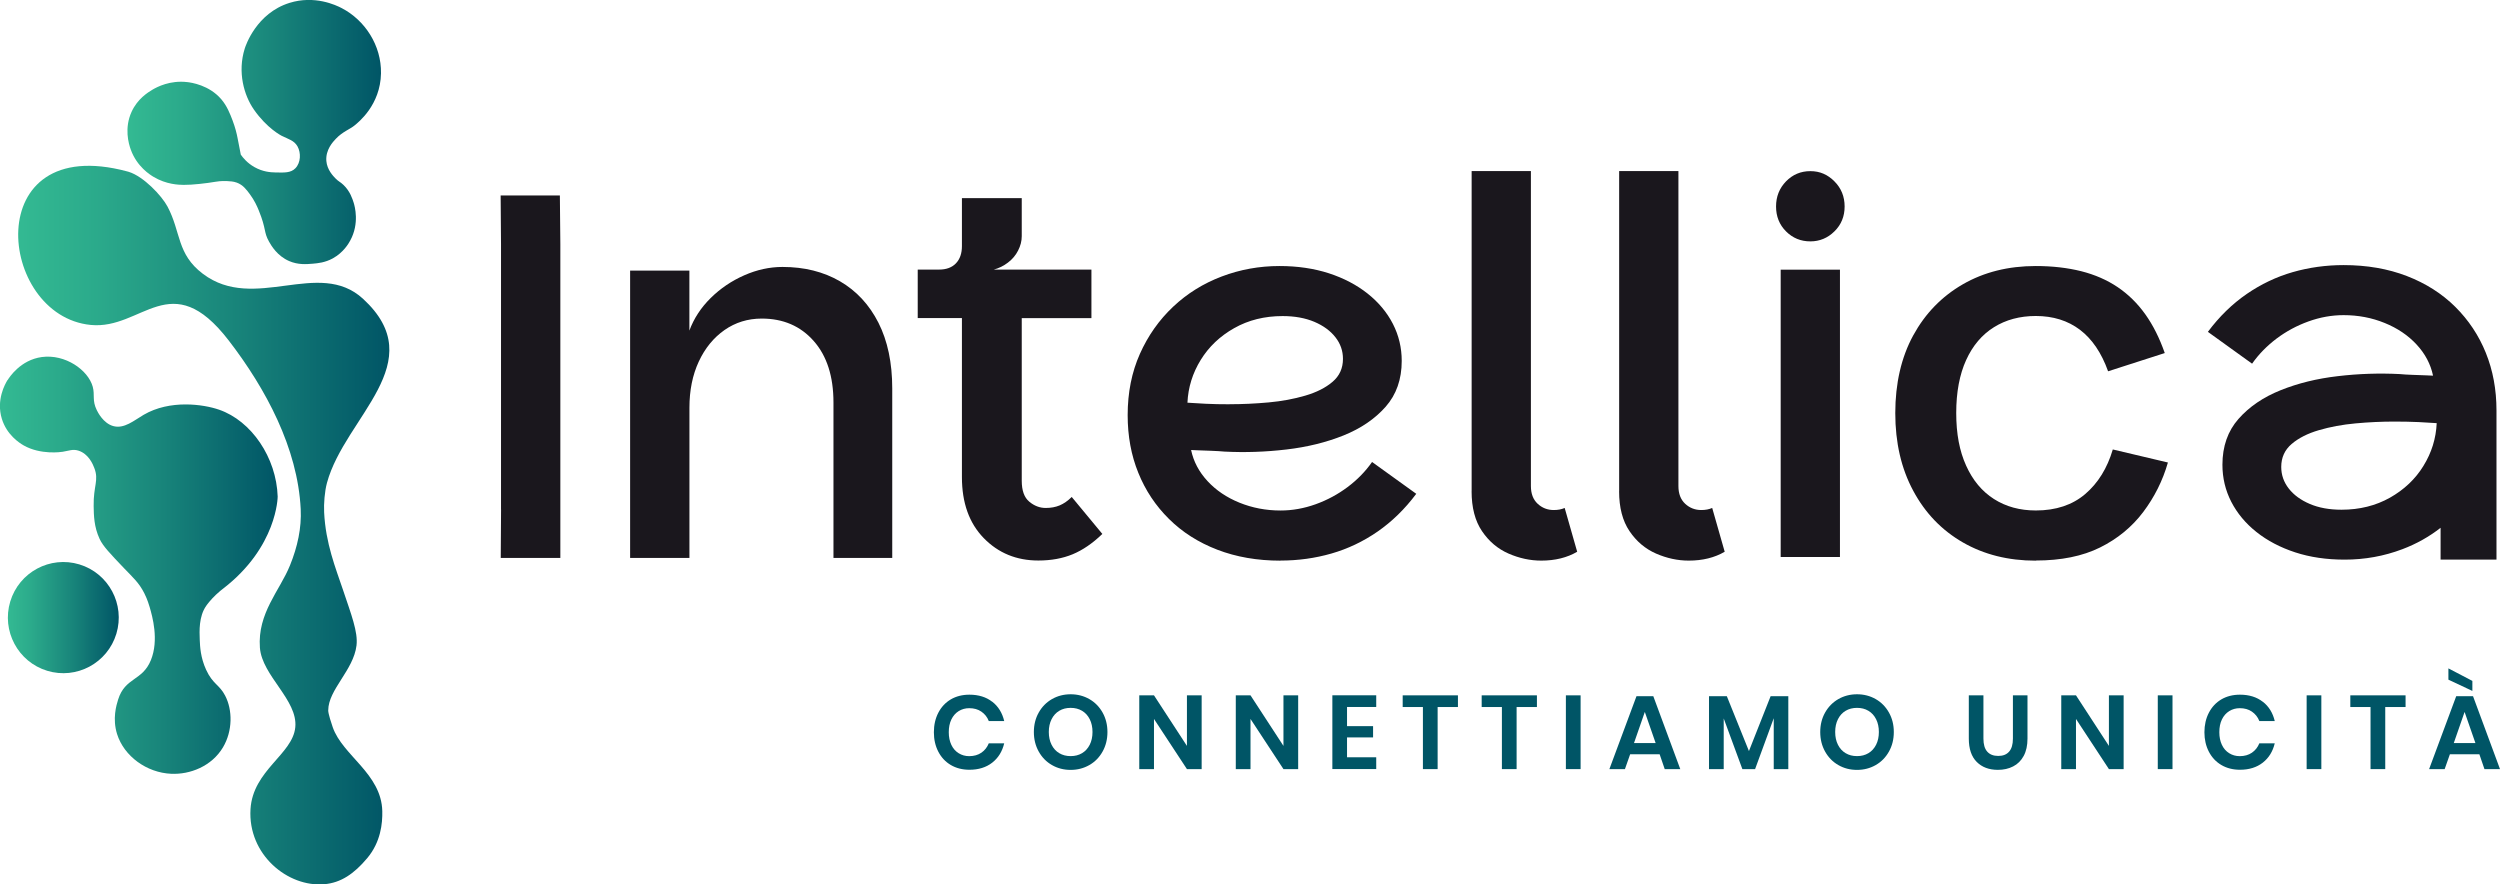 <?xml version="1.0" encoding="UTF-8"?>
<svg xmlns="http://www.w3.org/2000/svg" width="212" height="75" viewBox="0 0 212 75" fill="none">
  <g clip-path="url(#clip0_845_570)">
    <path d="M27.835 60.236C27.835 58.485 29.981 56.829 30.232 54.736C30.37 53.599 29.781 52.096 29.095 50.05C28.455 48.15 27.615 46.093 27.486 43.437C27.451 42.717 27.529 41.667 27.729 40.939C29.255 35.333 36.663 30.741 30.782 25.336C27.031 21.89 21.577 26.516 17.209 23.223C14.977 21.54 15.365 19.706 14.208 17.523C13.717 16.595 12.171 14.958 10.916 14.572C10.873 14.565 10.833 14.549 10.79 14.537C-1.766 11.165 -0.251 26.768 7.691 27.555C12.066 27.988 14.486 22.492 19.399 28.877C22.538 32.956 25.245 37.996 25.5 43.173C25.579 44.755 25.238 46.356 24.586 47.957C23.727 50.082 21.824 51.994 22.04 54.925C22.216 57.309 25.265 59.358 25.041 61.668C24.822 63.969 21.447 65.307 21.243 68.611C21.004 72.463 24.402 75.252 27.505 74.981C28.902 74.859 30.013 74.111 31.135 72.778C32.288 71.409 32.441 69.827 32.418 68.781C32.34 65.598 29.051 64.075 28.216 61.668C28.11 61.369 27.835 60.538 27.831 60.236H27.835Z" fill="url(#paint0_linear_845_570)"></path>
    <path d="M20.419 13.113C20.604 13.376 20.965 13.825 21.577 14.171C22.295 14.576 22.95 14.616 23.339 14.623C24.1 14.639 24.653 14.675 25.049 14.269C25.512 13.793 25.532 12.959 25.23 12.416C24.943 11.905 24.457 11.803 23.876 11.511C23.876 11.511 22.644 10.894 21.526 9.285C20.686 8.073 20.129 6.11 20.753 4.119C20.835 3.86 21.742 1.122 24.551 0.244C26.674 -0.417 28.471 0.421 28.993 0.697C30.943 1.716 32.347 3.844 32.308 6.216C32.261 8.915 30.374 10.379 30.091 10.618C29.679 10.965 29.055 11.158 28.479 11.771C28.232 12.031 27.6 12.7 27.674 13.644C27.733 14.403 28.267 14.942 28.447 15.127C28.73 15.418 28.84 15.406 29.122 15.678C29.687 16.213 29.887 16.866 29.993 17.196C30.084 17.491 30.495 18.939 29.703 20.391C29.57 20.639 29.134 21.406 28.224 21.909C27.561 22.271 26.96 22.323 26.517 22.362C25.991 22.405 25.281 22.468 24.52 22.138C23.511 21.701 23.009 20.839 22.813 20.489C22.342 19.651 22.601 19.454 21.942 17.841C21.789 17.464 21.577 17 21.2 16.484C20.89 16.063 20.596 15.674 20.074 15.485C19.792 15.383 19.525 15.371 19.238 15.355C18.74 15.332 18.363 15.398 18.242 15.418C17.563 15.536 16.323 15.686 15.57 15.678C15.165 15.674 14.102 15.646 13.027 15.001C12.721 14.82 11.622 14.136 11.097 12.707C10.896 12.165 10.531 10.851 11.159 9.478C11.665 8.376 12.537 7.841 12.929 7.605C13.333 7.365 14.42 6.798 15.86 6.96C16.225 6.999 17.728 7.212 18.76 8.411C19.254 8.99 19.501 9.635 19.725 10.221C19.948 10.811 20.074 11.327 20.145 11.704" fill="url(#paint1_linear_845_570)"></path>
    <path d="M0.648 32.228C0.785 32.008 1.731 30.525 3.543 30.277C5.533 30.009 7.471 31.375 7.863 32.791C8.06 33.499 7.793 33.944 8.209 34.785C8.291 34.951 8.754 35.887 9.59 36.127C10.528 36.398 11.383 35.639 12.183 35.175C14.416 33.873 17.237 34.278 18.579 34.742C21.322 35.69 23.437 38.798 23.547 42.107C23.547 42.107 23.531 46.387 18.881 49.947C18.838 49.979 18.599 50.16 18.305 50.439C17.881 50.844 17.586 51.226 17.477 51.387C16.857 52.284 16.908 53.508 16.939 54.271C16.963 54.846 17.006 55.766 17.477 56.793C18.046 58.032 18.603 58.044 19.093 58.992C19.725 60.208 19.737 61.974 18.913 63.367C17.947 64.996 16.091 65.692 14.51 65.617C12.442 65.523 10.52 64.134 9.927 62.246C9.523 60.947 9.865 59.806 10.018 59.319C10.614 57.422 12.074 57.761 12.796 55.978C13.49 54.263 12.921 52.277 12.694 51.49C12.509 50.852 12.305 50.439 12.238 50.309C11.791 49.424 11.301 48.999 10.52 48.185C9.331 46.938 8.734 46.316 8.448 45.703C7.969 44.676 7.954 43.692 7.942 42.917C7.914 41.182 8.405 40.73 7.993 39.676C7.887 39.4 7.522 38.476 6.631 38.208C6.172 38.071 5.886 38.216 5.317 38.31C5.203 38.33 3.449 38.59 2.009 37.772C1.629 37.555 0.573 36.87 0.157 35.517C-0.333 33.92 0.424 32.571 0.64 32.224L0.648 32.228Z" fill="url(#paint2_linear_845_570)"></path>
    <path d="M9.868 53.739C10.62 51.248 9.216 48.617 6.732 47.862C4.247 47.108 1.623 48.516 0.87 51.007C0.118 53.498 1.522 56.129 4.006 56.884C6.491 57.638 9.115 56.23 9.868 53.739Z" fill="url(#paint3_linear_845_570)"></path>
    <path d="M42.486 43.196V20.689L42.455 16.578H47.477L47.517 20.689V47.311H42.463L42.49 43.2L42.486 43.196Z" fill="#1A171D"></path>
    <path d="M53.434 47.312V22.948H58.46V28.034C58.84 27.004 59.445 26.083 60.269 25.269C61.093 24.458 62.038 23.817 63.114 23.345C64.185 22.873 65.268 22.637 66.355 22.637C68.207 22.637 69.831 23.042 71.228 23.852C72.625 24.663 73.712 25.835 74.492 27.369C75.269 28.904 75.662 30.761 75.662 32.94V47.312H70.678V34.132C70.678 31.921 70.121 30.182 69.003 28.916C67.885 27.649 66.417 27.015 64.593 27.015C63.416 27.015 62.364 27.342 61.438 27.987C60.512 28.636 59.782 29.529 59.256 30.662C58.727 31.799 58.464 33.102 58.464 34.577V47.312H53.438H53.434Z" fill="#1A171D"></path>
    <path d="M90.878 42.146C90.552 42.473 90.215 42.705 89.865 42.855C89.512 43.004 89.116 43.075 88.673 43.075C88.174 43.075 87.707 42.898 87.284 42.544C86.856 42.19 86.644 41.599 86.644 40.773V26.976H92.553V22.865H84.262C84.702 22.747 85.106 22.55 85.475 22.267C85.844 21.988 86.13 21.65 86.334 21.248C86.538 20.851 86.644 20.446 86.644 20.033V16.803H81.571V20.871C81.571 21.488 81.402 21.976 81.064 22.33C80.727 22.684 80.248 22.861 79.632 22.861H77.823V26.972H81.571V40.459C81.571 42.642 82.187 44.365 83.423 45.632C84.659 46.899 86.201 47.532 88.053 47.532C89.14 47.532 90.109 47.355 90.964 47.001C91.816 46.647 92.655 46.073 93.479 45.278L90.878 42.138V42.146Z" fill="#1A171D"></path>
    <path d="M108.59 47.544C106.62 47.544 104.835 47.233 103.23 46.616C101.625 45.998 100.26 45.129 99.13 44.007C97.996 42.886 97.129 41.584 96.528 40.093C95.924 38.606 95.626 36.977 95.626 35.207C95.626 33.291 95.971 31.56 96.662 30.01C97.352 28.464 98.294 27.13 99.483 26.009C100.672 24.888 102.049 24.034 103.607 23.444C105.164 22.854 106.797 22.559 108.503 22.559C110.034 22.559 111.431 22.767 112.694 23.176C113.957 23.589 115.052 24.164 115.978 24.899C116.904 25.635 117.618 26.493 118.117 27.464C118.615 28.436 118.866 29.483 118.866 30.604C118.866 32.166 118.411 33.464 117.501 34.495C116.59 35.525 115.397 36.336 113.93 36.926C112.459 37.516 110.842 37.913 109.08 38.118C107.315 38.327 105.565 38.382 103.83 38.295C103.536 38.267 103.167 38.244 102.728 38.228C102.288 38.212 101.896 38.201 101.558 38.185C101.221 38.169 101.037 38.161 101.005 38.161C101.209 39.133 101.672 40.01 102.394 40.793C103.116 41.576 104.019 42.186 105.105 42.627C106.192 43.067 107.354 43.291 108.59 43.291C109.59 43.291 110.583 43.114 111.568 42.76C112.553 42.406 113.455 41.918 114.279 41.301C115.103 40.683 115.794 39.975 116.351 39.176L120.098 41.875C119.129 43.173 118.03 44.239 116.814 45.081C115.594 45.923 114.291 46.541 112.91 46.938C111.529 47.336 110.089 47.536 108.586 47.536L108.59 47.544ZM104.27 34.278C105.357 34.278 106.459 34.227 107.577 34.125C108.696 34.023 109.732 33.83 110.685 33.55C111.639 33.271 112.412 32.882 113 32.378C113.589 31.878 113.883 31.229 113.883 30.431C113.883 29.754 113.671 29.14 113.243 28.598C112.816 28.051 112.223 27.618 111.458 27.291C110.693 26.969 109.798 26.803 108.766 26.803C107.236 26.803 105.871 27.142 104.666 27.822C103.461 28.499 102.512 29.4 101.821 30.521C101.131 31.642 100.754 32.85 100.695 34.148C101.107 34.18 101.621 34.208 102.237 34.239C102.853 34.27 103.532 34.282 104.266 34.282L104.27 34.278Z" fill="#1A171D"></path>
    <path d="M124.795 41.662V14.509H129.821V41.218C129.821 41.867 130.013 42.366 130.394 42.72C130.774 43.074 131.234 43.251 131.759 43.251C132.112 43.251 132.422 43.192 132.685 43.074L133.745 46.788C132.893 47.288 131.877 47.54 130.7 47.54C129.758 47.54 128.832 47.339 127.922 46.942C127.012 46.544 126.262 45.911 125.674 45.041C125.085 44.172 124.791 43.043 124.791 41.658L124.795 41.662Z" fill="#1A171D"></path>
    <path d="M137.304 41.662V14.509H142.33V41.218C142.33 41.867 142.522 42.366 142.903 42.72C143.284 43.074 143.743 43.251 144.268 43.251C144.622 43.251 144.931 43.192 145.194 43.074L146.254 46.788C145.402 47.288 144.386 47.54 143.209 47.54C142.267 47.54 141.341 47.339 140.431 46.942C139.521 46.544 138.771 45.911 138.183 45.041C137.594 44.172 137.3 43.043 137.3 41.658L137.304 41.662Z" fill="#1A171D"></path>
    <path d="M153.517 20.469C152.704 20.469 152.018 20.186 151.453 19.619C150.888 19.053 150.609 18.349 150.609 17.511C150.609 16.672 150.892 15.96 151.453 15.382C152.018 14.804 152.704 14.513 153.517 14.513C154.329 14.513 154.988 14.804 155.561 15.382C156.138 15.96 156.424 16.672 156.424 17.511C156.424 18.349 156.138 19.053 155.561 19.619C154.988 20.186 154.305 20.469 153.517 20.469ZM151.002 47.233V22.869H156.028V47.233H151.002Z" fill="#1A171D"></path>
    <path d="M172.629 47.544C170.306 47.544 168.246 47.029 166.453 45.998C164.66 44.967 163.255 43.508 162.243 41.619C161.227 39.735 160.72 37.536 160.72 35.03C160.72 32.524 161.227 30.297 162.243 28.44C163.259 26.583 164.66 25.139 166.453 24.105C168.246 23.074 170.306 22.559 172.629 22.559C174.042 22.559 175.325 22.708 176.49 22.999C177.651 23.294 178.679 23.743 179.578 24.349C180.473 24.954 181.253 25.718 181.917 26.646C182.58 27.575 183.129 28.672 183.572 29.939L178.766 31.485C178.209 29.923 177.412 28.751 176.384 27.968C175.356 27.189 174.104 26.796 172.637 26.796C171.283 26.796 170.102 27.114 169.086 27.748C168.07 28.381 167.285 29.309 166.728 30.533C166.171 31.757 165.888 33.252 165.888 35.022C165.888 36.792 166.167 38.252 166.728 39.487C167.285 40.726 168.074 41.67 169.086 42.316C170.102 42.965 171.283 43.288 172.637 43.288C174.34 43.288 175.741 42.823 176.827 41.895C177.914 40.966 178.695 39.707 179.166 38.114L183.839 39.22C183.4 40.754 182.697 42.154 181.744 43.421C180.787 44.688 179.566 45.691 178.083 46.427C176.6 47.163 174.783 47.532 172.637 47.532L172.629 47.544Z" fill="#1A171D"></path>
    <path d="M210.803 29.931C210.203 28.444 209.332 27.137 208.202 26.016C207.072 24.895 205.702 24.026 204.102 23.408C202.501 22.79 200.711 22.48 198.742 22.48C197.243 22.48 195.803 22.68 194.418 23.078C193.037 23.475 191.734 24.096 190.514 24.934C189.293 25.776 188.199 26.842 187.229 28.141L190.977 30.84C191.534 30.045 192.228 29.337 193.048 28.715C193.872 28.097 194.775 27.61 195.76 27.256C196.745 26.901 197.737 26.724 198.738 26.724C199.974 26.724 201.135 26.945 202.222 27.389C203.309 27.83 204.215 28.444 204.933 29.223C205.655 30.002 206.118 30.883 206.322 31.855C206.295 31.855 206.111 31.847 205.769 31.831C205.432 31.815 205.043 31.799 204.6 31.788C204.16 31.772 203.792 31.752 203.497 31.721C201.763 31.634 200.013 31.689 198.247 31.898C196.482 32.102 194.865 32.5 193.398 33.09C191.926 33.68 190.737 34.49 189.827 35.521C188.917 36.552 188.462 37.85 188.462 39.412C188.462 40.533 188.713 41.58 189.211 42.551C189.713 43.523 190.423 44.381 191.349 45.116C192.275 45.852 193.37 46.426 194.634 46.84C195.897 47.253 197.294 47.457 198.824 47.457C200.531 47.457 202.163 47.162 203.721 46.572C204.91 46.123 205.989 45.518 206.962 44.758V47.457H211.702V34.809C211.702 33.039 211.4 31.41 210.799 29.923L210.803 29.931ZM205.51 39.506C204.82 40.628 203.87 41.525 202.666 42.205C201.461 42.882 200.092 43.224 198.565 43.224C197.537 43.224 196.639 43.063 195.874 42.736C195.108 42.41 194.516 41.977 194.088 41.43C193.661 40.883 193.449 40.273 193.449 39.597C193.449 38.802 193.743 38.153 194.331 37.649C194.92 37.146 195.693 36.756 196.646 36.477C197.604 36.198 198.64 36.005 199.754 35.903C200.872 35.8 201.975 35.749 203.062 35.749C203.796 35.749 204.474 35.765 205.09 35.792C205.706 35.82 206.224 35.852 206.632 35.883C206.574 37.181 206.201 38.389 205.506 39.51L205.51 39.506Z" fill="#1A171D"></path>
    <path d="M84.141 59.503C84.655 59.904 84.992 60.451 85.157 61.144H83.85C83.717 60.805 83.505 60.542 83.219 60.345C82.932 60.148 82.591 60.054 82.191 60.054C81.861 60.054 81.563 60.137 81.296 60.302C81.033 60.467 80.825 60.703 80.676 61.01C80.527 61.317 80.456 61.679 80.456 62.092C80.456 62.505 80.531 62.859 80.676 63.166C80.821 63.473 81.029 63.709 81.296 63.874C81.563 64.039 81.857 64.122 82.191 64.122C82.591 64.122 82.936 64.023 83.219 63.831C83.505 63.634 83.713 63.37 83.85 63.032H85.157C84.992 63.724 84.655 64.271 84.141 64.673C83.627 65.074 82.983 65.275 82.206 65.275C81.61 65.275 81.084 65.141 80.629 64.873C80.174 64.606 79.821 64.228 79.57 63.744C79.318 63.26 79.193 62.709 79.193 62.096C79.193 61.482 79.318 60.923 79.57 60.44C79.821 59.956 80.174 59.578 80.625 59.31C81.08 59.043 81.606 58.909 82.206 58.909C82.983 58.909 83.631 59.11 84.141 59.511V59.503Z" fill="#005566"></path>
    <path d="M92.377 59.283C92.852 59.555 93.224 59.936 93.499 60.424C93.773 60.912 93.911 61.463 93.911 62.076C93.911 62.69 93.773 63.245 93.499 63.733C93.224 64.224 92.852 64.606 92.377 64.877C91.902 65.149 91.372 65.287 90.791 65.287C90.211 65.287 89.681 65.153 89.206 64.877C88.731 64.606 88.359 64.224 88.084 63.733C87.809 63.241 87.672 62.69 87.672 62.076C87.672 61.463 87.809 60.912 88.084 60.424C88.359 59.936 88.731 59.559 89.206 59.283C89.681 59.012 90.211 58.874 90.791 58.874C91.372 58.874 91.902 59.012 92.377 59.283ZM89.826 60.275C89.548 60.44 89.332 60.676 89.175 60.987C89.018 61.297 88.939 61.659 88.939 62.072C88.939 62.486 89.018 62.847 89.175 63.158C89.332 63.469 89.548 63.705 89.826 63.87C90.105 64.036 90.423 64.118 90.791 64.118C91.16 64.118 91.478 64.036 91.757 63.87C92.035 63.705 92.251 63.465 92.408 63.158C92.565 62.847 92.644 62.486 92.644 62.072C92.644 61.659 92.565 61.297 92.408 60.987C92.251 60.676 92.035 60.44 91.757 60.275C91.478 60.109 91.16 60.027 90.791 60.027C90.423 60.027 90.105 60.109 89.826 60.275Z" fill="#005566"></path>
    <path d="M101.9 65.22H100.652L97.858 60.967V65.22H96.61V58.965H97.858L100.652 63.253V58.965H101.9V65.22Z" fill="#005566"></path>
    <path d="M110.085 65.22H108.837L106.043 60.967V65.22H104.795V58.965H106.043L108.837 63.253V58.965H110.085V65.22Z" fill="#005566"></path>
    <path d="M114.228 59.956V61.577H116.437V62.533H114.228V64.217H116.704V65.216H112.984V58.961H116.704V59.952H114.228V59.956Z" fill="#005566"></path>
    <path d="M123.633 58.965V59.956H121.911V65.22H120.663V59.956H118.948V58.965H123.633Z" fill="#005566"></path>
    <path d="M130.331 58.965V59.956H128.608V65.22H127.361V59.956H125.646V58.965H130.331Z" fill="#005566"></path>
    <path d="M134.035 58.965V65.22H132.787V58.965H134.035Z" fill="#005566"></path>
    <path d="M140.737 63.961H138.237L137.794 65.22H136.476L138.775 59.035H140.199L142.487 65.22H141.168L140.737 63.961ZM140.399 63.013L139.481 60.373L138.563 63.013H140.403H140.399Z" fill="#005566"></path>
    <path d="M151.649 59.035V65.22H150.413V60.904L148.832 65.22H147.753L146.171 60.923V65.22H144.924V59.035H146.434L148.31 63.689L150.15 59.035H151.653H151.649Z" fill="#005566"></path>
    <path d="M159.061 59.283C159.536 59.555 159.908 59.936 160.183 60.424C160.458 60.912 160.595 61.463 160.595 62.076C160.595 62.69 160.458 63.245 160.183 63.733C159.908 64.224 159.536 64.606 159.061 64.877C158.586 65.149 158.056 65.287 157.476 65.287C156.895 65.287 156.365 65.153 155.89 64.877C155.416 64.606 155.043 64.224 154.768 63.733C154.494 63.241 154.356 62.69 154.356 62.076C154.356 61.463 154.494 60.912 154.768 60.424C155.043 59.936 155.416 59.559 155.89 59.283C156.365 59.012 156.895 58.874 157.476 58.874C158.056 58.874 158.586 59.012 159.061 59.283ZM156.51 60.275C156.232 60.44 156.016 60.676 155.859 60.987C155.702 61.297 155.624 61.659 155.624 62.072C155.624 62.486 155.702 62.847 155.859 63.158C156.016 63.469 156.232 63.705 156.51 63.87C156.789 64.036 157.107 64.118 157.476 64.118C157.844 64.118 158.162 64.036 158.441 63.87C158.719 63.705 158.935 63.465 159.092 63.158C159.249 62.847 159.328 62.486 159.328 62.072C159.328 61.659 159.249 61.297 159.092 60.987C158.935 60.676 158.719 60.44 158.441 60.275C158.162 60.109 157.844 60.027 157.476 60.027C157.107 60.027 156.789 60.109 156.51 60.275Z" fill="#005566"></path>
    <path d="M168.195 58.965V62.635C168.195 63.127 168.301 63.493 168.517 63.737C168.733 63.981 169.043 64.103 169.451 64.103C169.859 64.103 170.161 63.981 170.373 63.737C170.589 63.493 170.695 63.123 170.695 62.635V58.965H171.931V62.635C171.931 63.214 171.825 63.702 171.609 64.103C171.393 64.5 171.095 64.799 170.714 64.992C170.334 65.189 169.902 65.283 169.419 65.283C168.67 65.283 168.074 65.059 167.626 64.61C167.179 64.162 166.955 63.501 166.955 62.635V58.965H168.191H168.195Z" fill="#005566"></path>
    <path d="M180.084 65.22H178.836L176.043 60.967V65.22H174.795V58.965H176.043L178.836 63.253V58.965H180.084V65.22Z" fill="#005566"></path>
    <path d="M184.228 58.965V65.22H182.98V58.965H184.228Z" fill="#005566"></path>
    <path d="M191.883 59.503C192.397 59.904 192.734 60.451 192.899 61.144H191.593C191.459 60.805 191.247 60.542 190.961 60.345C190.674 60.148 190.333 60.054 189.933 60.054C189.603 60.054 189.305 60.137 189.038 60.302C188.775 60.467 188.567 60.703 188.418 61.01C188.269 61.317 188.199 61.679 188.199 62.092C188.199 62.505 188.273 62.859 188.418 63.166C188.563 63.473 188.771 63.709 189.038 63.874C189.305 64.039 189.599 64.122 189.933 64.122C190.333 64.122 190.678 64.023 190.961 63.831C191.247 63.634 191.455 63.37 191.593 63.032H192.899C192.734 63.724 192.397 64.271 191.883 64.673C191.369 65.074 190.725 65.275 189.948 65.275C189.352 65.275 188.826 65.141 188.371 64.873C187.916 64.606 187.563 64.228 187.312 63.744C187.061 63.26 186.935 62.709 186.935 62.096C186.935 61.482 187.061 60.923 187.312 60.44C187.563 59.956 187.916 59.578 188.367 59.31C188.822 59.043 189.348 58.909 189.948 58.909C190.725 58.909 191.373 59.11 191.883 59.511V59.503Z" fill="#005566"></path>
    <path d="M196.85 58.965V65.22H195.603V58.965H196.85Z" fill="#005566"></path>
    <path d="M203.992 58.965V59.956H202.269V65.22H201.021V59.956H199.307V58.965H203.992Z" fill="#005566"></path>
    <path d="M210.25 63.961H207.751L207.307 65.22H205.989L208.288 59.035H209.712L212 65.22H210.682L210.25 63.961ZM209.657 57.741V58.591L207.625 57.635V56.679L209.657 57.741ZM209.916 63.013L208.998 60.373L208.08 63.013H209.92H209.916Z" fill="#005566"></path>
  </g>
  <defs>
    <linearGradient id="paint0_linear_845_570" x1="1.542" y1="44.531" x2="33.014" y2="44.531" gradientUnits="userSpaceOnUse">
      <stop offset="0.01" stop-color="#33B992"></stop>
      <stop offset="0.21" stop-color="#2BAA8B"></stop>
      <stop offset="0.59" stop-color="#18847A"></stop>
      <stop offset="1" stop-color="#005566"></stop>
    </linearGradient>
    <linearGradient id="paint1_linear_845_570" x1="10.806" y1="11.201" x2="32.312" y2="11.201" gradientUnits="userSpaceOnUse">
      <stop offset="0.01" stop-color="#33B992"></stop>
      <stop offset="0.21" stop-color="#2BAA8B"></stop>
      <stop offset="0.59" stop-color="#18847A"></stop>
      <stop offset="1" stop-color="#005566"></stop>
    </linearGradient>
    <linearGradient id="paint2_linear_845_570" x1="0" y1="47.933" x2="23.547" y2="47.933" gradientUnits="userSpaceOnUse">
      <stop offset="0.01" stop-color="#33B992"></stop>
      <stop offset="0.21" stop-color="#2BAA8B"></stop>
      <stop offset="0.59" stop-color="#18847A"></stop>
      <stop offset="1" stop-color="#005566"></stop>
    </linearGradient>
    <linearGradient id="paint3_linear_845_570" x1="0.676" y1="52.374" x2="10.077" y2="52.374" gradientUnits="userSpaceOnUse">
      <stop offset="0.01" stop-color="#33B992"></stop>
      <stop offset="0.21" stop-color="#2BAA8B"></stop>
      <stop offset="0.59" stop-color="#18847A"></stop>
      <stop offset="1" stop-color="#005566"></stop>
    </linearGradient>
    <clipPath id="clip0_845_570">
      <rect width="212" height="75" fill="white"></rect>
    </clipPath>
  </defs>
</svg>
